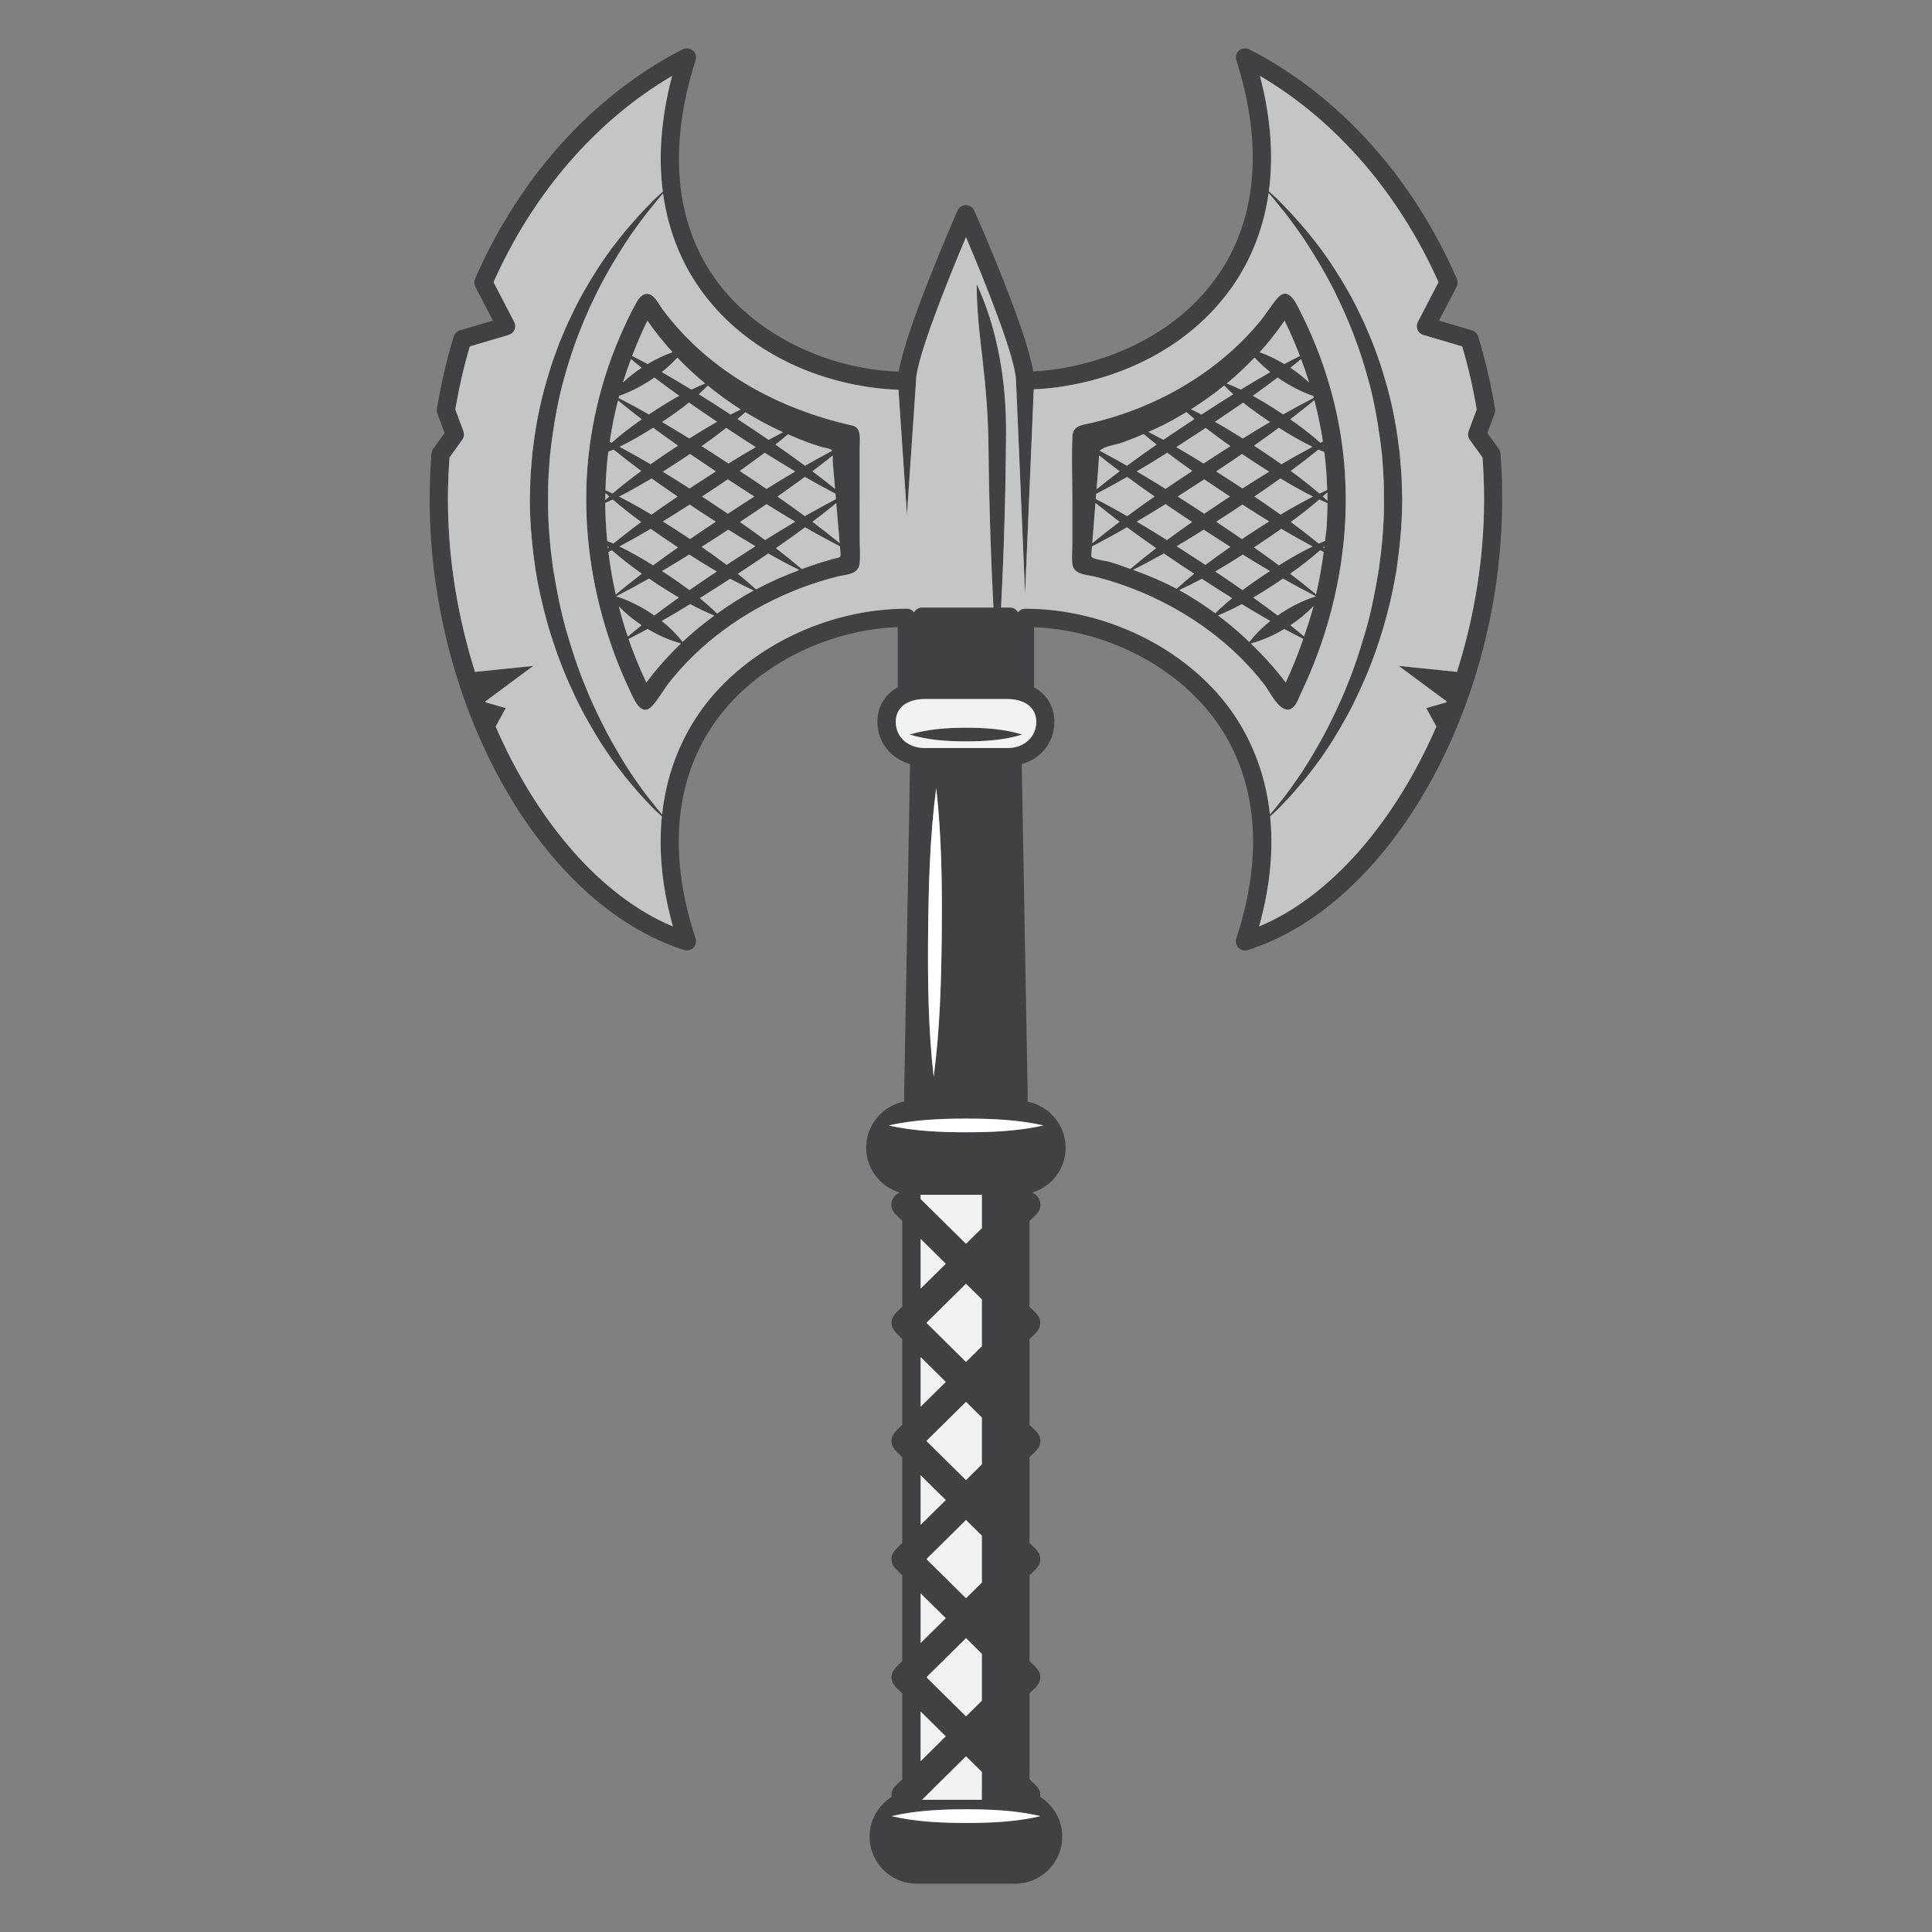 <?xml version="1.0" encoding="utf-8"?>
<!-- Generator: Adobe Illustrator 25.4.1, SVG Export Plug-In . SVG Version: 6.00 Build 0)  -->
<svg version="1.1" xmlns="http://www.w3.org/2000/svg" xmlns:xlink="http://www.w3.org/1999/xlink" x="0px" y="0px"
	 viewBox="22.366 337.079 100 100" enable-background="new 22.366 337.079 100 100" xml:space="preserve">
<rect x="22.366" y="337.079" width="100" height="100" fill="#808080" stroke="none"/>
<g id="background">
	<g>
		<path fill="#414042" d="M69.452,375.1c0.93-0.287,1.946-0.353,2.914-0.354c0.967-0.001,1.985,0.064,2.914,0.354
			c-0.929,0.289-1.946,0.354-2.914,0.354C71.399,375.453,70.382,375.388,69.452,375.1z"/>
		<path fill="#414042" d="M100.029,360.553c-0.007-0.085-0.037-0.167-0.088-0.237l-0.591-0.823l0.375-1.009
			c0.029-0.077,0.036-0.159,0.023-0.24c-0.207-1.271-0.5-2.533-0.873-3.75c-0.046-0.151-0.165-0.269-0.317-0.314l-1.709-0.505
			l0.911-1.756c0.065-0.126,0.07-0.275,0.014-0.406c-2.311-5.297-6.128-9.516-10.75-11.882c-0.17-0.087-0.375-0.063-0.52,0.06
			c-0.146,0.123-0.202,0.322-0.145,0.503c1.42,4.45,1.055,8.352-1.057,11.284c-2.409,3.344-6.498,4.675-9.457,4.827
			c-0.367-2.214-2.76-7.667-3.053-8.329c-0.076-0.171-0.245-0.281-0.431-0.281c0,0,0,0-0.001,0c-0.187,0-0.356,0.111-0.431,0.282
			c-0.292,0.666-2.678,6.145-3.046,8.338c-3.749-0.129-7.416-1.948-9.433-4.709c-2.151-2.944-2.524-6.89-1.081-11.413
			c0.058-0.182,0.001-0.38-0.145-0.503c-0.145-0.123-0.35-0.146-0.52-0.06c-4.621,2.365-8.439,6.585-10.75,11.882
			c-0.057,0.13-0.052,0.28,0.014,0.406l0.911,1.756l-1.709,0.505c-0.152,0.045-0.271,0.163-0.317,0.314
			c-0.373,1.217-0.666,2.479-0.873,3.75c-0.013,0.081-0.005,0.163,0.023,0.24l0.375,1.009l-0.591,0.823
			c-0.05,0.07-0.081,0.152-0.087,0.237c-0.063,0.783-0.095,1.582-0.095,2.373c0,10.74,5.786,20.986,13.172,23.325
			c0.168,0.053,0.353,0.008,0.478-0.118c0.124-0.126,0.168-0.311,0.113-0.479c-1.452-4.409-1.08-8.315,1.076-11.294
			c2.037-2.815,5.682-4.675,9.39-4.821v3.114h0c-0.656,0.358-1.051,0.99-1.051,1.793c0,1.058,0.691,1.896,1.688,2.182l-0.305,17.021
			l0.005,0.447c0.151-0.029,0.307-0.047,0.466-0.047c-1.344,0-2.437,1.093-2.437,2.437c0,1.099,0.736,2.019,1.737,2.322
			c-0.068,0.03-0.136,0.061-0.194,0.111c-0.308,0.267-0.323,0.715-0.034,1l0.36,0.356v4.435l-0.36,0.356
			c-0.03,0.03-0.043,0.067-0.067,0.099c-0.029,0.04-0.062,0.077-0.081,0.121c-0.019,0.042-0.023,0.086-0.032,0.131
			c-0.009,0.045-0.023,0.088-0.023,0.133s0.014,0.088,0.023,0.133c0.009,0.044,0.014,0.088,0.032,0.131
			c0.019,0.043,0.052,0.08,0.08,0.12c0.024,0.033,0.037,0.07,0.067,0.1l0.36,0.356v4.435l-0.36,0.356
			c-0.03,0.03-0.043,0.067-0.067,0.099c-0.029,0.04-0.062,0.077-0.081,0.121c-0.019,0.042-0.023,0.086-0.032,0.131
			c-0.009,0.045-0.023,0.088-0.023,0.133s0.014,0.089,0.023,0.133c0.009,0.044,0.014,0.088,0.032,0.131
			c0.019,0.044,0.052,0.081,0.081,0.121c0.023,0.033,0.036,0.07,0.067,0.099l0.36,0.356v4.435l-0.36,0.356
			c-0.03,0.03-0.043,0.067-0.067,0.099c-0.029,0.04-0.062,0.077-0.081,0.121c-0.018,0.042-0.023,0.086-0.032,0.131
			c-0.009,0.045-0.023,0.088-0.023,0.133c0,0.046,0.014,0.089,0.023,0.133c0.009,0.044,0.014,0.088,0.032,0.131
			c0.019,0.044,0.052,0.081,0.081,0.121c0.023,0.033,0.036,0.07,0.067,0.099l0.36,0.356v4.435l-0.36,0.356
			c-0.03,0.03-0.043,0.067-0.067,0.099c-0.029,0.04-0.062,0.077-0.081,0.121c-0.018,0.042-0.023,0.086-0.032,0.131
			c-0.009,0.045-0.023,0.088-0.023,0.133s0.014,0.089,0.023,0.133c0.009,0.044,0.014,0.088,0.032,0.131
			c0.019,0.044,0.052,0.081,0.081,0.121c0.023,0.033,0.036,0.07,0.067,0.099l0.36,0.356v4.435l-0.36,0.356
			c-0.16,0.158-0.217,0.364-0.193,0.563c-0.682,0.432-1.14,1.189-1.14,2.055c0,1.344,1.093,2.437,2.437,2.437h5.097
			c1.344,0,2.437-1.093,2.437-2.437c0-0.866-0.458-1.623-1.14-2.056c0,0,0.001,0,0.001,0.001c0.024-0.199-0.033-0.405-0.193-0.563
			l-0.361-0.356v-4.434l0.361-0.356c0.03-0.03,0.043-0.067,0.067-0.099c0.029-0.04,0.062-0.077,0.081-0.121
			c0.018-0.042,0.023-0.086,0.032-0.131c0.009-0.045,0.023-0.088,0.023-0.133s-0.014-0.089-0.023-0.133
			c-0.009-0.044-0.014-0.088-0.032-0.131c-0.019-0.044-0.052-0.081-0.081-0.121c-0.023-0.033-0.036-0.07-0.067-0.099l-0.361-0.356
			v-4.434l0.361-0.356c0.03-0.03,0.043-0.067,0.067-0.099c0.029-0.04,0.062-0.077,0.081-0.121c0.019-0.042,0.023-0.086,0.032-0.131
			c0.009-0.045,0.023-0.088,0.023-0.133c0-0.046-0.014-0.089-0.023-0.133c-0.009-0.044-0.014-0.088-0.032-0.131
			c-0.019-0.044-0.052-0.081-0.081-0.121c-0.023-0.033-0.036-0.07-0.067-0.099l-0.361-0.356v-4.434l0.361-0.356
			c0.03-0.03,0.043-0.067,0.067-0.099c0.029-0.04,0.062-0.077,0.081-0.121c0.019-0.042,0.023-0.086,0.032-0.131
			c0.009-0.045,0.023-0.088,0.023-0.133s-0.014-0.088-0.023-0.133c-0.009-0.044-0.014-0.088-0.032-0.131
			c-0.019-0.044-0.052-0.081-0.081-0.121c-0.023-0.033-0.036-0.07-0.067-0.099l-0.361-0.356v-4.434l0.361-0.356
			c0.03-0.03,0.043-0.067,0.067-0.1c0.029-0.04,0.061-0.077,0.08-0.12c0.019-0.043,0.023-0.086,0.032-0.131
			c0.009-0.045,0.023-0.088,0.023-0.133s-0.014-0.088-0.023-0.133c-0.009-0.044-0.014-0.088-0.032-0.131
			c-0.019-0.044-0.052-0.081-0.081-0.121c-0.023-0.033-0.036-0.07-0.067-0.099l-0.361-0.356v-4.434l0.361-0.356
			c0.289-0.285,0.273-0.733-0.034-1c-0.058-0.05-0.126-0.081-0.194-0.111c1.001-0.303,1.737-1.224,1.737-2.322
			c0-1.184-0.849-2.171-1.971-2.389l0.005-0.461l-0.305-17.007c0.997-0.286,1.688-1.124,1.688-2.182
			c0-0.803-0.394-1.435-1.051-1.793h0l0-3.114c3.708,0.146,7.354,2.006,9.391,4.821c2.156,2.98,2.528,6.885,1.076,11.294
			c-0.055,0.168-0.011,0.353,0.113,0.479c0.09,0.091,0.211,0.14,0.335,0.14c0.047,0,0.096-0.007,0.142-0.022
			c7.386-2.339,13.172-12.585,13.172-23.325C100.125,362.135,100.092,361.336,100.029,360.553z M48.021,374.685l0.524-0.955
			l-1.042-0.298c-0.006-0.015-0.01-0.031-0.016-0.046l2.485-1.841l-3.018,0.31c-0.895-2.826-1.402-5.872-1.402-8.929
			c0-0.722,0.028-1.45,0.082-2.167l0.661-0.92c0.092-0.128,0.114-0.292,0.059-0.44l-0.419-1.127c0.184-1.103,0.436-2.198,0.75-3.261
			l2.013-0.595c0.135-0.04,0.246-0.138,0.3-0.268c0.055-0.129,0.05-0.277-0.015-0.402l-1.071-2.063
			c2.062-4.62,5.312-8.366,9.239-10.672c-0.61,2.326-0.696,4.31-0.479,5.986c-0.194,0.174-0.441,0.389-0.728,0.7
			c-0.359,0.356-0.766,0.816-1.224,1.354c-0.218,0.277-0.46,0.567-0.697,0.884c-0.227,0.325-0.479,0.659-0.71,1.029
			c-0.473,0.733-0.955,1.55-1.378,2.46c-0.226,0.448-0.413,0.929-0.621,1.413c-0.182,0.494-0.377,0.998-0.527,1.526
			c-0.33,1.046-0.588,2.155-0.751,3.297c-0.038,0.286-0.076,0.573-0.114,0.861l-0.073,0.879c-0.031,0.297-0.032,0.58-0.042,0.868
			l-0.013,0.43l-0.007,0.228l0.005,0.22c0.01,1.173,0.133,2.34,0.299,3.48c0.191,1.136,0.455,2.24,0.78,3.285
			c0.325,1.045,0.707,2.034,1.135,2.94c0.407,0.916,0.882,1.737,1.336,2.48c0.227,0.372,0.468,0.714,0.69,1.043
			c0.233,0.321,0.468,0.616,0.68,0.898c0.449,0.545,0.847,1.013,1.205,1.374c0.277,0.308,0.516,0.519,0.707,0.691
			c-0.163,1.624-0.038,3.513,0.572,5.695C53.439,383.46,50.141,379.568,48.021,374.685z M76.221,431.081
			C76.221,431.081,76.221,431.081,76.221,431.081C76.221,431.081,76.221,431.081,76.221,431.081
			c-1.25,0.296-2.575,0.354-3.855,0.354s-2.605-0.059-3.855-0.354c0,0,0,0,0,0c0,0,0,0,0,0c0.212-0.05,0.429-0.085,0.645-0.122
			c0,0,0,0,0,0c1.056-0.182,2.147-0.231,3.21-0.232c1.062,0,2.154,0.048,3.21,0.231c0,0,0,0,0,0
			C75.792,430.996,76.009,431.03,76.221,431.081z M72.366,425.917l-2.049-2.024l2.049-2.023l0.821,0.81v2.426L72.366,425.917z
			 M73.187,428.795v0.91h-2.563l1.742-1.72L73.187,428.795z M72.366,419.802l-2.049-2.023l2.049-2.023l0.821,0.81v2.426
			L72.366,419.802z M72.366,413.687l-2.049-2.024l2.049-2.023l0.821,0.81v2.426L72.366,413.687z M72.366,407.572l-2.049-2.023
			l2.049-2.023l0.821,0.81v2.426L72.366,407.572z M72.366,401.458l-2.35-2.32v-0.216h3.17v1.725L72.366,401.458z M71.319,402.491
			l-1.302,1.286v-2.572L71.319,402.491z M71.319,408.606l-1.302,1.286v-2.572L71.319,408.606z M71.319,414.721l-1.302,1.286v-2.572
			L71.319,414.721z M71.319,420.836l-1.302,1.286v-2.572L71.319,420.836z M71.319,426.951l-1.303,1.286v-2.572L71.319,426.951z
			 M76.375,395.332c-1.303,0.296-2.677,0.354-4.009,0.354c-1.332,0-2.705-0.06-4.009-0.354c1.304-0.294,2.677-0.353,4.009-0.354
			C73.698,394.978,75.072,395.037,76.375,395.332z M70.405,385.338c0.024-2.488,0.094-5.003,0.419-7.473
			c0.282,2.474,0.311,4.992,0.288,7.479c-0.023,2.488-0.092,5.004-0.419,7.473C70.409,390.343,70.381,387.826,70.405,385.338z
			 M75.914,374.004c0.011,0.027,0.023,0.053,0.032,0.082c0.033,0.108,0.057,0.225,0.057,0.359c0,0.122-0.02,0.236-0.049,0.347
			c-0.007,0.026-0.016,0.052-0.025,0.077c-0.031,0.094-0.072,0.183-0.123,0.265c-0.007,0.01-0.012,0.022-0.018,0.032
			c-0.254,0.386-0.714,0.631-1.279,0.631h-4.285c-0.273,0-0.518-0.062-0.731-0.164c0,0,0,0,0,0
			c-0.228-0.109-0.416-0.268-0.547-0.467c-0.007-0.01-0.012-0.022-0.019-0.032c-0.051-0.082-0.091-0.171-0.122-0.264
			c-0.009-0.026-0.018-0.051-0.025-0.078c-0.029-0.11-0.049-0.224-0.049-0.345c0-0.001,0-0.001,0-0.002s0-0.001,0-0.001
			c0-0.133,0.023-0.249,0.056-0.357c0.009-0.029,0.021-0.056,0.032-0.083c0.033-0.082,0.075-0.157,0.125-0.224
			c0.012-0.016,0.022-0.033,0.035-0.048c0.143-0.168,0.336-0.284,0.554-0.359c0,0,0,0,0,0c0.217-0.075,0.455-0.112,0.691-0.112
			h4.285c0.235,0,0.473,0.037,0.691,0.112h0c0.218,0.075,0.411,0.191,0.554,0.359c0.013,0.015,0.023,0.032,0.035,0.047
			C75.839,373.847,75.881,373.922,75.914,374.004z M86.05,373.806c-2.287-3.16-6.437-5.207-10.584-5.221
			c-0.033-0.003-0.066-0.003-0.1,0.002c-0.129,0.016-0.237,0.085-0.312,0.182c-0.081-0.143-0.229-0.242-0.404-0.242h-0.473
			c0.001-0.026,0.004-0.051,0.005-0.077c0.156-2.996,0.238-5.995,0.256-8.995c0.015-2.592-0.422-5.3-1.518-7.673
			c-0.011,1.301,0.15,2.603,0.299,3.893c0.176,1.515,0.295,2.983,0.308,4.508c0.014,1.554,0.05,3.109,0.101,4.662
			c0.04,1.227,0.091,2.454,0.156,3.681h-3.701c-0.177,0-0.327,0.101-0.407,0.246c-0.086-0.111-0.215-0.188-0.367-0.188
			c-4.161,0-8.332,2.049-10.627,5.221c-0.913,1.263-1.791,3.057-2.048,5.431c-0.162-0.189-0.353-0.414-0.582-0.713
			c-0.317-0.385-0.667-0.883-1.058-1.457c-0.378-0.584-0.781-1.255-1.186-2.005c-0.393-0.756-0.801-1.584-1.159-2.49
			c-0.374-0.899-0.69-1.877-0.984-2.894c-0.292-1.019-0.495-2.096-0.676-3.191c-0.149-1.1-0.257-2.223-0.256-3.349
			c-0.003-0.537,0.003-1.149,0.041-1.694l0.061-0.828c0.034-0.277,0.068-0.553,0.102-0.828c0.157-1.096,0.35-2.174,0.646-3.19
			c0.279-1.02,0.619-1.988,0.994-2.885c0.188-0.449,0.382-0.88,0.588-1.29c0.19-0.418,0.41-0.803,0.611-1.178
			c0.417-0.743,0.836-1.404,1.224-1.982c0.4-0.568,0.759-1.06,1.081-1.444c0.241-0.305,0.437-0.535,0.602-0.725
			c0.304,2.216,1.142,3.884,2.007,5.069c2.63,3.6,6.896,4.979,10.178,5.092l0.44,6.476l0.472-6.937h-0.002
			c0-0.003,0.001-0.005,0.001-0.007c0-1.096,1.6-5.105,2.584-7.43c0.987,2.314,2.587,6.305,2.587,7.434
			c0,0.008,0.004,0.014,0.004,0.022l0.468,11.016l0.45-10.594c3.303-0.154,7.581-1.575,10.197-5.205
			c0.841-1.167,1.654-2.8,1.96-4.957c0.167,0.193,0.371,0.43,0.621,0.748c0.322,0.384,0.681,0.875,1.081,1.444
			c0.388,0.578,0.806,1.239,1.224,1.982c0.202,0.375,0.421,0.76,0.611,1.178c0.206,0.409,0.4,0.841,0.588,1.29
			c0.376,0.897,0.716,1.864,0.994,2.885c0.296,1.016,0.49,2.093,0.646,3.19c0.034,0.275,0.068,0.551,0.102,0.828l0.06,0.828
			c0.038,0.545,0.043,1.158,0.041,1.694c0.001,1.126-0.107,2.25-0.256,3.349c-0.181,1.095-0.384,2.171-0.676,3.191
			c-0.293,1.017-0.609,1.995-0.984,2.894c-0.359,0.906-0.766,1.734-1.159,2.49c-0.405,0.75-0.808,1.421-1.186,2.005
			c-0.391,0.574-0.741,1.072-1.058,1.457c-0.228,0.298-0.419,0.524-0.582,0.713C87.841,376.863,86.964,375.069,86.05,373.806z
			 M97.779,371.855l-3.018-0.31l2.485,1.841c-0.006,0.015-0.01,0.031-0.016,0.046l-1.042,0.298l0.524,0.955
			c-2.12,4.883-5.418,8.776-9.174,10.347c0.609-2.182,0.734-4.071,0.572-5.695c0.191-0.173,0.43-0.383,0.707-0.691
			c0.357-0.361,0.755-0.829,1.205-1.374c0.213-0.281,0.447-0.576,0.681-0.898c0.222-0.329,0.463-0.671,0.69-1.043
			c0.453-0.744,0.929-1.565,1.336-2.48c0.428-0.906,0.81-1.894,1.135-2.94c0.325-1.045,0.589-2.149,0.78-3.285
			c0.166-1.14,0.289-2.307,0.299-3.48l0.005-0.22l-0.007-0.228l-0.013-0.43c-0.01-0.287-0.012-0.57-0.042-0.868l-0.073-0.879
			c-0.038-0.288-0.076-0.575-0.114-0.861c-0.163-1.142-0.421-2.251-0.751-3.297c-0.15-0.528-0.345-1.031-0.527-1.526
			c-0.208-0.484-0.396-0.965-0.621-1.413c-0.423-0.91-0.906-1.727-1.378-2.46c-0.231-0.37-0.483-0.705-0.71-1.029
			c-0.238-0.318-0.48-0.607-0.697-0.884c-0.458-0.538-0.865-0.998-1.224-1.354c-0.296-0.32-0.552-0.541-0.747-0.717
			c0.224-1.671,0.145-3.65-0.461-5.969c3.928,2.307,7.177,6.052,9.239,10.673l-1.071,2.063c-0.065,0.125-0.07,0.273-0.015,0.402
			c0.055,0.129,0.165,0.228,0.3,0.268l2.013,0.595c0.314,1.062,0.566,2.157,0.75,3.261l-0.419,1.127
			c-0.055,0.147-0.033,0.312,0.059,0.44l0.661,0.92c0.054,0.716,0.082,1.444,0.082,2.167
			C99.181,365.983,98.674,369.029,97.779,371.855z"/>
		<g>
			<path fill="#414042" d="M66.861,362.413c0-0.722,0-1.443,0-2.165c0-0.367,0.118-1.032-0.369-1.141
				c-3.865-0.86-7.443-2.803-9.841-6.026c-0.144-0.193-0.263-0.437-0.432-0.608c-0.357-0.362-0.684-0.142-0.894,0.229
				c-0.33,0.585-0.617,1.199-0.883,1.816c-1.127,2.622-1.728,5.473-1.737,8.328c-0.009,2.797,0.524,5.596,1.509,8.212
				c0.221,0.587,0.466,1.166,0.734,1.733c0.204,0.431,0.593,1.47,1.187,0.817c0.324-0.356,0.575-0.827,0.875-1.208
				c1.625-2.062,3.845-3.646,6.255-4.661c0.792-0.333,1.613-0.607,2.446-0.816c0.459-0.115,1.089-0.095,1.148-0.681
				c0.046-0.456,0-0.941,0-1.399C66.861,364.033,66.861,363.223,66.861,362.413z M64.872,360.214c0.102,0.032,0.482,0.08,0.546,0.17
				c0.005,0.007,0.006,0.023,0.01,0.033c-0.468,0.249-0.933,0.504-1.393,0.769c-0.505-0.372-1.016-0.737-1.532-1.094
				c0.22-0.173,0.433-0.353,0.648-0.531c0.331,0.144,0.663,0.285,1.001,0.409C64.391,360.058,64.63,360.137,64.872,360.214z
				 M65.468,360.971c0.04,0.471,0.08,0.943,0.12,1.414c-0.384-0.311-0.773-0.616-1.169-0.913c0.354-0.266,0.702-0.538,1.047-0.814
				C65.469,360.78,65.462,360.907,65.468,360.971z M65.73,364.066c0.032,0.375,0.064,0.75,0.095,1.126
				c-0.461-0.377-0.93-0.745-1.407-1.104c0.417-0.314,0.827-0.636,1.231-0.965C65.677,363.437,65.704,363.751,65.73,364.066z
				 M59.976,366.318c-0.424-0.321-0.855-0.632-1.293-0.932c0.463-0.294,0.921-0.592,1.379-0.891c0.463,0.292,0.93,0.578,1.402,0.856
				c-0.431,0.276-0.86,0.553-1.286,0.833C60.11,366.227,60.043,366.273,59.976,366.318z M58.052,367.621
				c-0.424-0.316-0.857-0.619-1.293-0.906c-0.041-0.027-0.084-0.053-0.125-0.08c0.472-0.278,0.94-0.561,1.405-0.851
				c0.469,0.3,0.942,0.594,1.426,0.874C58.991,366.974,58.521,367.296,58.052,367.621z M60.158,367.038
				c0.4,0.215,0.806,0.417,1.217,0.604c-0.659,0.355-1.285,0.761-1.892,1.195c-0.285-0.279-0.583-0.545-0.894-0.797
				C59.116,367.71,59.639,367.376,60.158,367.038z M58.864,356.929c-0.242,0.097-0.481,0.201-0.716,0.315
				c-0.505-0.311-1.014-0.612-1.528-0.906c0.293-0.234,0.566-0.485,0.806-0.749C57.877,356.065,58.359,356.509,58.864,356.929z
				 M53.851,360.463c0.092-0.038,0.185-0.07,0.276-0.11c0.468,0.378,0.943,0.746,1.429,1.103c-0.51,0.372-1.007,0.76-1.484,1.17
				c-0.121-0.058-0.242-0.115-0.364-0.171C53.725,361.789,53.77,361.124,53.851,360.463z M57.462,360.146
				c-0.072,0.047-0.146,0.093-0.217,0.14c-0.404,0.266-0.806,0.54-1.205,0.82c-0.529-0.313-1.065-0.613-1.607-0.902
				c0.601-0.29,1.182-0.628,1.742-0.985C56.6,359.534,57.028,359.843,57.462,360.146z M56.635,358.922
				c0.473-0.313,0.943-0.645,1.392-1.004c0.482,0.335,0.966,0.666,1.454,0.992c-0.488,0.275-0.967,0.565-1.439,0.864
				C57.577,359.483,57.108,359.2,56.635,358.922z M58.059,362.363c-0.458-0.295-0.92-0.584-1.386-0.869
				c0.323-0.203,0.644-0.409,0.96-0.617c0.149-0.098,0.297-0.2,0.446-0.3c0.444,0.304,0.89,0.604,1.337,0.901
				c-0.365,0.233-0.729,0.468-1.089,0.705C58.237,362.242,58.148,362.303,58.059,362.363z M57.438,362.779
				c-0.454,0.306-0.904,0.618-1.351,0.936c-0.55-0.329-1.108-0.646-1.679-0.933c0.574-0.287,1.134-0.606,1.685-0.938
				C56.538,362.162,56.986,362.473,57.438,362.779z M53.703,362.601c0.066,0.059,0.132,0.118,0.198,0.176
				c-0.07,0.062-0.14,0.124-0.208,0.187C53.693,362.843,53.701,362.722,53.703,362.601z M53.694,363.113
				c0.129-0.058,0.257-0.117,0.385-0.178c0.475,0.406,0.968,0.793,1.474,1.163c-0.491,0.36-0.97,0.733-1.442,1.115
				c-0.104-0.047-0.21-0.087-0.315-0.131C53.734,364.426,53.696,363.77,53.694,363.113z M56.049,364.454
				c0.436,0.307,0.875,0.608,1.317,0.899c0.031,0.02,0.062,0.04,0.093,0.06c-0.434,0.304-0.863,0.613-1.289,0.928
				c-0.563-0.353-1.143-0.687-1.742-0.978C54.975,365.072,55.516,364.77,56.049,364.454z M57.755,364.762
				c-0.355-0.234-0.715-0.466-1.079-0.693c0.466-0.286,0.928-0.576,1.386-0.873c0.151,0.101,0.302,0.204,0.454,0.303
				c0.297,0.195,0.599,0.388,0.899,0.581c-0.447,0.296-0.892,0.595-1.335,0.899C57.971,364.908,57.863,364.833,57.755,364.762z
				 M58.904,362.909c-0.066-0.043-0.133-0.085-0.199-0.129c0.003-0.002,0.007-0.004,0.01-0.007c0.441-0.29,0.882-0.585,1.32-0.884
				c0.454,0.299,0.911,0.596,1.372,0.89c-0.459,0.293-0.915,0.589-1.368,0.887C59.661,363.411,59.283,363.158,58.904,362.909z
				 M60.654,361.455c0.436-0.306,0.866-0.62,1.291-0.94c0.522,0.33,1.05,0.651,1.582,0.966c-0.5,0.295-0.995,0.597-1.487,0.905
				C61.58,362.071,61.118,361.761,60.654,361.455z M60.069,361.069c-0.46-0.302-0.922-0.603-1.388-0.899
				c0.434-0.301,0.859-0.617,1.278-0.941c0.073,0.048,0.146,0.098,0.218,0.146c0.432,0.285,0.868,0.567,1.306,0.847
				C61.007,360.497,60.536,360.778,60.069,361.069z M60.566,358.784c-0.008-0.005-0.016-0.011-0.025-0.016
				c0.138-0.115,0.269-0.236,0.404-0.354c0.629,0.383,1.278,0.734,1.949,1.038c-0.249,0.129-0.498,0.258-0.744,0.393
				C61.624,359.487,61.095,359.133,60.566,358.784z M60.178,358.533c-0.542-0.355-1.089-0.704-1.641-1.048
				c0.161-0.143,0.312-0.294,0.463-0.445c0.544,0.443,1.109,0.858,1.703,1.233C60.527,358.357,60.352,358.443,60.178,358.533z
				 M57.522,357.565c-0.482,0.266-0.951,0.556-1.405,0.854c-0.054,0.035-0.107,0.074-0.161,0.11
				c-0.518-0.294-1.041-0.576-1.569-0.849c0.01-0.038,0.02-0.076,0.03-0.114c0.623-0.212,1.249-0.544,1.82-0.945
				C56.661,356.942,57.088,357.257,57.522,357.565z M54.613,356.87c0.124-0.404,0.261-0.806,0.409-1.204
				c0.184,0.15,0.365,0.302,0.551,0.449C55.231,356.343,54.906,356.597,54.613,356.87z M55.584,358.782
				c-0.541,0.374-1.071,0.774-1.56,1.215c-0.033-0.017-0.067-0.034-0.1-0.051c0.106-0.718,0.248-1.432,0.429-2.139
				C54.758,358.138,55.167,358.465,55.584,358.782z M53.819,365.351c0.02,0.019,0.039,0.038,0.059,0.057
				c-0.016,0.014-0.033,0.027-0.049,0.041C53.826,365.416,53.823,365.383,53.819,365.351z M54.036,365.56
				c0.489,0.436,1.014,0.837,1.551,1.214c-0.457,0.348-0.906,0.706-1.348,1.071c-0.166-0.726-0.291-1.459-0.381-2.194
				C53.917,365.62,53.977,365.59,54.036,365.56z M54.265,367.948c0-0.002-0.001-0.003-0.001-0.005
				c0.571-0.292,1.136-0.598,1.695-0.916c0.137,0.093,0.274,0.189,0.412,0.279c0.366,0.241,0.744,0.475,1.127,0.702
				c-0.426,0.303-0.846,0.613-1.262,0.928C55.618,368.504,54.936,368.157,54.265,367.948z M55.574,369.443
				c-0.242,0.19-0.478,0.387-0.715,0.582c-0.174-0.513-0.324-1.032-0.46-1.553C54.746,368.826,55.143,369.156,55.574,369.443z
				 M60.664,364.098c0.46-0.304,0.919-0.611,1.376-0.922c0.492,0.308,0.987,0.61,1.487,0.905c-0.524,0.31-1.044,0.627-1.558,0.951
				C61.538,364.713,61.104,364.402,60.664,364.098z M62.608,362.78c0.477-0.331,0.948-0.67,1.416-1.015
				c0.523,0.301,1.051,0.589,1.585,0.867c0.008,0.094,0.016,0.188,0.024,0.282c-0.542,0.282-1.079,0.574-1.609,0.88
				C63.556,363.45,63.084,363.111,62.608,362.78z M55.877,353.679c0.393,0.576,0.834,1.113,1.298,1.628
				c-0.435,0.153-0.869,0.364-1.286,0.614c-0.265-0.145-0.535-0.279-0.803-0.418C55.322,354.887,55.58,354.277,55.877,353.679z
				 M55.82,372.403c-0.349-0.737-0.656-1.489-0.92-2.251c0.331-0.169,0.663-0.336,0.989-0.515c0.559,0.335,1.149,0.594,1.725,0.746
				C56.973,371.001,56.369,371.668,55.82,372.403z M57.696,370.299c-0.298-0.384-0.664-0.75-1.077-1.08
				c0.494-0.283,0.984-0.573,1.47-0.871c0.406,0.221,0.823,0.417,1.247,0.593C58.765,369.36,58.215,369.808,57.696,370.299z
				 M61.497,367.583c-0.304-0.277-0.615-0.546-0.937-0.805c0.002-0.001,0.004-0.003,0.006-0.004
				c0.523-0.343,1.044-0.691,1.563-1.045c0.528,0.299,1.063,0.585,1.605,0.855C62.963,366.873,62.215,367.203,61.497,367.583z
				 M65.47,366.011c-0.546,0.152-1.078,0.329-1.603,0.521c-0.437-0.371-0.884-0.73-1.341-1.08c0.509-0.351,1.012-0.711,1.51-1.078
				c0.595,0.342,1.196,0.671,1.804,0.984c0.005,0.063,0.011,0.126,0.016,0.189C65.891,365.961,65.908,365.91,65.47,366.011z"/>
			<path fill="#414042" d="M89.126,373.79c0.323-0.102,0.451-0.572,0.583-0.845c0.161-0.334,0.314-0.672,0.458-1.014
				c0.3-0.709,0.565-1.433,0.795-2.168c0.952-3.05,1.298-6.297,0.899-9.472c0.029,0.226,0.057,0.449,0-0.004
				c-0.019-0.149-0.028-0.219-0.031-0.246c0.005,0.036,0.017,0.138,0.031,0.243c-0.312-2.464-1.059-4.859-2.183-7.073
				c-0.224-0.442-0.61-1.356-1.181-0.716c-0.334,0.375-0.599,0.835-0.921,1.225c-1.731,2.099-4.103,3.68-6.644,4.621
				c-0.681,0.252-1.379,0.467-2.087,0.629c-0.47,0.107-0.951,0.121-0.973,0.708c-0.044,1.157,0,2.325,0,3.483
				c0,0.685,0,1.369,0,2.054c0,0.342-0.042,0.711,0,1.05c0.07,0.566,0.725,0.547,1.167,0.659c0.884,0.225,1.753,0.518,2.59,0.881
				c2.394,1.04,4.588,2.637,6.187,4.713C88.091,372.88,88.588,373.96,89.126,373.79z M85.267,366.659
				c0.483-0.279,0.957-0.574,1.425-0.873c0.465,0.29,0.933,0.573,1.405,0.851c-0.041,0.027-0.083,0.052-0.124,0.079
				c-0.436,0.286-0.87,0.59-1.294,0.907C86.211,367.297,85.74,366.975,85.267,366.659z M86.142,368.041
				c-0.305,0.247-0.596,0.507-0.875,0.779c-0.597-0.434-1.214-0.841-1.869-1.197c0.397-0.182,0.789-0.377,1.176-0.585
				C85.092,367.377,85.615,367.711,86.142,368.041z M84.555,366.183c-0.425-0.28-0.854-0.557-1.284-0.833
				c0.471-0.278,0.938-0.563,1.401-0.855c0.456,0.299,0.914,0.598,1.376,0.891c-0.437,0.3-0.868,0.61-1.292,0.931
				C84.689,366.273,84.622,366.227,84.555,366.183z M79.26,360.653c0.347,0.277,0.698,0.551,1.054,0.818
				c-0.403,0.303-0.798,0.614-1.189,0.931c0.03-0.374,0.06-0.748,0.089-1.122C79.23,361.077,79.232,360.859,79.26,360.653z
				 M79.084,362.905c0.007-0.088,0.014-0.176,0.021-0.263c0.54-0.281,1.075-0.573,1.604-0.878c0.467,0.344,0.939,0.683,1.416,1.014
				c-0.477,0.331-0.948,0.67-1.416,1.014C80.173,363.484,79.631,363.189,79.084,362.905z M80.314,364.087
				c-0.479,0.36-0.949,0.73-1.412,1.109c0.055-0.695,0.111-1.39,0.166-2.085C79.477,363.443,79.891,363.769,80.314,364.087z
				 M84.774,359.229c0.419,0.324,0.844,0.64,1.279,0.941c-0.466,0.296-0.929,0.597-1.39,0.899c-0.467-0.291-0.939-0.573-1.415-0.847
				c0.438-0.28,0.875-0.562,1.308-0.847C84.628,359.327,84.701,359.278,84.774,359.229z M86.708,357.918
				c0.449,0.358,0.919,0.69,1.391,1.004c-0.473,0.278-0.941,0.562-1.407,0.852c-0.472-0.299-0.951-0.589-1.439-0.865
				C85.741,358.585,86.225,358.254,86.708,357.918z M84.554,358.533c-0.18-0.094-0.361-0.182-0.544-0.27
				c0.597-0.374,1.172-0.783,1.719-1.227c0.152,0.153,0.305,0.305,0.467,0.449C85.645,357.83,85.097,358.179,84.554,358.533z
				 M88.559,359.221c0.559,0.357,1.139,0.695,1.74,0.984c-0.542,0.288-1.078,0.588-1.607,0.901c-0.399-0.28-0.801-0.554-1.204-0.82
				c-0.071-0.047-0.144-0.092-0.216-0.139C87.705,359.844,88.134,359.535,88.559,359.221z M91.035,364.331
				c-0.015,0.21-0.009,0.117-0.001,0.013c-0.017,0.246-0.061,0.488-0.086,0.733c-0.109,0.045-0.218,0.087-0.326,0.136
				c-0.471-0.383-0.951-0.756-1.441-1.116c0.506-0.37,0.999-0.757,1.474-1.163c0.139,0.066,0.279,0.131,0.419,0.194
				c-0.002,0.395-0.012,0.79-0.038,1.186C91.042,364.213,91.048,364.129,91.035,364.331z M88.647,363.714
				c-0.447-0.319-0.898-0.631-1.352-0.937c0.451-0.305,0.899-0.617,1.344-0.934c0.552,0.332,1.112,0.651,1.687,0.938
				C89.754,363.069,89.196,363.385,88.647,363.714z M91.077,362.997c-0.081-0.074-0.163-0.147-0.246-0.22
				c0.078-0.069,0.156-0.137,0.234-0.207C91.068,362.712,91.077,362.854,91.077,362.997z M91.06,362.438
				c-0.134,0.06-0.266,0.123-0.399,0.187c-0.477-0.41-0.974-0.799-1.485-1.17c0.485-0.356,0.961-0.724,1.429-1.102
				c0.102,0.045,0.206,0.081,0.308,0.123C90.995,361.125,91.041,361.78,91.06,362.438z M87.099,360.877
				c0.316,0.208,0.636,0.414,0.959,0.616c-0.466,0.285-0.928,0.574-1.385,0.869c-0.089-0.059-0.178-0.12-0.268-0.179
				c-0.36-0.237-0.725-0.471-1.09-0.704c0.448-0.297,0.894-0.597,1.339-0.901C86.803,360.677,86.951,360.779,87.099,360.877z
				 M86.017,362.774c0.003,0.002,0.007,0.004,0.01,0.006c-0.066,0.043-0.133,0.085-0.199,0.129
				c-0.379,0.249-0.757,0.503-1.134,0.759c-0.454-0.299-0.91-0.596-1.37-0.889c0.459-0.293,0.916-0.59,1.37-0.888
				C85.134,362.19,85.576,362.484,86.017,362.774z M86.217,363.5c0.152-0.1,0.302-0.203,0.454-0.304
				c0.458,0.296,0.92,0.587,1.386,0.873c-0.364,0.227-0.724,0.459-1.08,0.693c-0.109,0.072-0.217,0.147-0.326,0.219
				c-0.443-0.304-0.888-0.603-1.334-0.899C85.618,363.888,85.92,363.695,86.217,363.5z M87.366,365.352
				c0.442-0.291,0.882-0.592,1.318-0.899c0.533,0.317,1.074,0.619,1.621,0.909c-0.599,0.291-1.18,0.625-1.743,0.979
				c-0.426-0.314-0.855-0.624-1.289-0.928C87.303,365.392,87.335,365.373,87.366,365.352z M90.697,365.56
				c0.061,0.031,0.122,0.062,0.183,0.092c-0.096,0.735-0.226,1.464-0.394,2.185c-0.44-0.362-0.885-0.718-1.339-1.063
				C89.682,366.397,90.208,365.996,90.697,365.56z M90.854,365.408c0.021-0.019,0.04-0.039,0.061-0.059
				c-0.004,0.033-0.008,0.066-0.012,0.1C90.887,365.435,90.871,365.421,90.854,365.408z M90.877,360.158
				c-0.006-0.005-0.011-0.011-0.017-0.017c0.004-0.003,0.008-0.007,0.012-0.01C90.873,360.14,90.875,360.149,90.877,360.158z
				 M90.708,359.997c-0.489-0.441-1.019-0.84-1.559-1.214c0.423-0.322,0.836-0.653,1.246-0.989c0.185,0.704,0.333,1.417,0.443,2.137
				C90.794,359.953,90.751,359.975,90.708,359.997z M90.342,357.575c0.009,0.031,0.014,0.063,0.023,0.095
				c-0.534,0.276-1.064,0.561-1.588,0.859c-0.054-0.036-0.108-0.075-0.162-0.11c-0.452-0.298-0.921-0.588-1.402-0.854
				c0.433-0.308,0.86-0.623,1.284-0.943C89.076,357.028,89.711,357.363,90.342,357.575z M89.159,356.115
				c0.187-0.147,0.368-0.299,0.552-0.449c0.152,0.401,0.291,0.805,0.418,1.213C89.833,356.603,89.505,356.346,89.159,356.115z
				 M84.077,361.455c-0.463,0.306-0.925,0.614-1.385,0.928c-0.492-0.308-0.987-0.61-1.487-0.905c0.531-0.314,1.058-0.636,1.58-0.965
				C83.211,360.835,83.641,361.149,84.077,361.455z M82.692,363.173c0.458,0.312,0.917,0.62,1.378,0.925
				c-0.439,0.304-0.874,0.615-1.304,0.933c-0.515-0.325-1.036-0.642-1.56-0.952C81.705,363.783,82.201,363.482,82.692,363.173z
				 M88.362,367.306c0.137-0.09,0.274-0.186,0.411-0.279c0.558,0.317,1.121,0.621,1.69,0.913c-0.001,0.003-0.001,0.006-0.002,0.009
				c-0.67,0.209-1.349,0.556-1.965,0.988c-0.417-0.315-0.837-0.625-1.263-0.928C87.616,367.782,87.995,367.548,88.362,367.306z
				 M90.353,368.452c-0.139,0.529-0.313,1.048-0.49,1.566c-0.234-0.193-0.466-0.387-0.705-0.574
				C89.598,369.151,90.002,368.813,90.353,368.452z M88.854,353.677c0.296,0.597,0.554,1.208,0.793,1.825
				c-0.268,0.139-0.539,0.274-0.805,0.419c-0.414-0.248-0.846-0.458-1.277-0.611C88.032,354.796,88.463,354.251,88.854,353.677z
				 M87.302,355.585c0.241,0.266,0.515,0.518,0.811,0.754c-0.513,0.294-1.022,0.595-1.526,0.906c-0.237-0.115-0.477-0.22-0.72-0.317
				C86.372,356.509,86.851,356.06,87.302,355.585z M83.778,358.407c0.137,0.121,0.271,0.245,0.413,0.362
				c-0.008,0.005-0.016,0.011-0.025,0.016c-0.53,0.348-1.059,0.701-1.586,1.06c-0.256-0.141-0.515-0.275-0.775-0.408
				c0.238-0.106,0.477-0.21,0.711-0.326C82.947,358.895,83.366,358.656,83.778,358.407z M79.406,360.325
				c0.254-0.172,0.71-0.219,1.006-0.324c0.389-0.139,0.773-0.291,1.153-0.454c0.22,0.182,0.438,0.367,0.663,0.544
				c-0.516,0.356-1.026,0.721-1.531,1.093c-0.463-0.266-0.93-0.523-1.401-0.773C79.303,360.383,79.317,360.385,79.406,360.325z
				 M78.897,365.927c-0.074-0.071-0.042-0.151-0.031-0.288c0.007-0.093,0.015-0.185,0.022-0.278c0.61-0.315,1.213-0.644,1.809-0.988
				c0.498,0.367,1.002,0.727,1.511,1.079c-0.455,0.347-0.9,0.705-1.335,1.074c-0.372-0.131-0.74-0.273-1.119-0.379
				C79.607,366.106,79.007,366.032,78.897,365.927z M81.018,366.575c0.535-0.268,1.064-0.55,1.587-0.846
				c0.518,0.353,1.04,0.701,1.561,1.045c0.002,0.001,0.004,0.003,0.006,0.004c-0.31,0.25-0.61,0.509-0.904,0.776
				C82.546,367.169,81.789,366.854,81.018,366.575z M85.415,368.934c0.417-0.175,0.827-0.367,1.227-0.585
				c0.486,0.298,0.976,0.588,1.471,0.871c-0.415,0.331-0.783,0.7-1.082,1.086C86.52,369.816,85.983,369.357,85.415,368.934z
				 M87.111,370.385c0.578-0.151,1.171-0.411,1.731-0.747c0.323,0.177,0.652,0.342,0.98,0.51c-0.267,0.766-0.563,1.521-0.91,2.255
				C88.369,371.675,87.756,371.013,87.111,370.385z"/>
		</g>
	</g>
</g>
<g id="pattern-1">
	<g>
		<g>
			<g>
				<path fill="#FFFFFF" d="M68.511,431.081c1.25-0.294,2.575-0.353,3.855-0.354c1.28,0,2.605,0.057,3.855,0.354
					c-1.25,0.296-2.575,0.354-3.855,0.354C71.086,431.434,69.761,431.375,68.511,431.081z"/>
			</g>
			<g>
				<path fill="#FFFFFF" d="M70.824,377.865c0.282,2.474,0.311,4.992,0.288,7.479c-0.023,2.488-0.092,5.003-0.419,7.473
					c-0.284-2.474-0.312-4.992-0.288-7.479C70.429,382.85,70.499,380.335,70.824,377.865z"/>
			</g>
		</g>
		<g>
			<path fill="#F1F2F2" d="M74.509,373.261h-4.285c-0.722,0-1.494,0.311-1.494,1.184c0,0.783,0.628,1.352,1.494,1.352h4.285
				c0.865,0,1.494-0.569,1.494-1.352C76.003,373.572,75.231,373.261,74.509,373.261z M72.366,375.453
				c-0.967,0-1.985-0.066-2.914-0.354c0.93-0.287,1.946-0.353,2.914-0.354c0.967-0.001,1.985,0.064,2.914,0.354
				C74.351,375.389,73.334,375.454,72.366,375.453z"/>
			<g>
				<polygon fill="#F1F2F2" points="70.017,419.55 70.017,422.122 71.319,420.836 				"/>
				<polygon fill="#F1F2F2" points="73.187,416.566 72.366,415.755 70.317,417.779 72.366,419.802 73.187,418.992 				"/>
				<polygon fill="#F1F2F2" points="73.187,425.106 73.187,422.68 72.366,421.87 70.317,423.893 72.366,425.917 				"/>
				<polygon fill="#F1F2F2" points="70.017,413.435 70.017,416.007 71.319,414.721 				"/>
				<polygon fill="#F1F2F2" points="70.017,407.32 70.017,409.892 71.319,408.606 				"/>
				<polygon fill="#F1F2F2" points="71.319,402.491 70.017,401.205 70.017,403.778 				"/>
				<polygon fill="#F1F2F2" points="73.187,428.795 72.366,427.985 70.087,430.236 73.187,430.236 				"/>
				<polygon fill="#F1F2F2" points="70.017,425.665 70.017,428.237 71.319,426.951 				"/>
				<polygon fill="#F1F2F2" points="73.187,398.922 70.017,398.922 70.017,399.138 72.366,401.458 73.187,400.647 				"/>
				<polygon fill="#F1F2F2" points="73.187,404.336 72.366,403.525 70.317,405.549 72.366,407.572 73.187,406.762 				"/>
				<polygon fill="#F1F2F2" points="73.187,410.451 72.366,409.64 70.317,411.664 72.366,413.687 73.187,412.877 				"/>
			</g>
		</g>
		<g>
			<path fill="#FFFFFF" d="M68.357,395.332c1.304-0.294,2.677-0.353,4.009-0.354c1.332,0,2.706,0.058,4.009,0.354
				c-1.303,0.296-2.677,0.354-4.009,0.354C71.034,395.685,69.661,395.626,68.357,395.332z"/>
		</g>
	</g>
</g>
<g id="pattern-2">
	<g>
		<g>
			<g>
				<path fill="#C4C6C6" d="M90.872,360.131c-0.004,0.003-0.008,0.007-0.012,0.01c0.006,0.005,0.011,0.011,0.017,0.017
					C90.875,360.149,90.873,360.14,90.872,360.131z"/>
				<path fill="#C4C6C6" d="M91.077,362.997c0-0.143-0.009-0.285-0.012-0.427c-0.077,0.07-0.155,0.139-0.234,0.207
					C90.914,362.85,90.996,362.923,91.077,362.997z"/>
				<path fill="#C4C6C6" d="M89.176,361.454c0.51,0.372,1.008,0.76,1.485,1.17c0.132-0.064,0.265-0.126,0.399-0.187
					c-0.018-0.658-0.065-1.313-0.147-1.962c-0.103-0.042-0.207-0.078-0.308-0.123C90.137,360.73,89.662,361.098,89.176,361.454z"/>
				<path fill="#C4C6C6" d="M90.708,359.997c0.043-0.022,0.086-0.044,0.13-0.066c-0.11-0.72-0.258-1.432-0.443-2.137
					c-0.41,0.336-0.824,0.667-1.246,0.989C89.689,359.157,90.219,359.556,90.708,359.997z"/>
				<path fill="#C4C6C6" d="M90.903,365.449c0.004-0.033,0.008-0.066,0.012-0.1c-0.021,0.019-0.04,0.04-0.061,0.059
					C90.871,365.421,90.887,365.435,90.903,365.449z"/>
				<path fill="#C4C6C6" d="M91.035,364.314c0,0.006,0,0.011-0.001,0.017C91.048,364.129,91.042,364.213,91.035,364.314z"/>
				<path fill="#C4C6C6" d="M87.213,357.565c0.482,0.266,0.951,0.555,1.402,0.854c0.054,0.036,0.108,0.074,0.162,0.11
					c0.524-0.298,1.053-0.584,1.588-0.859c-0.008-0.031-0.014-0.063-0.023-0.095c-0.631-0.212-1.266-0.547-1.845-0.953
					C88.073,356.942,87.646,357.258,87.213,357.565z"/>
				<path fill="#C4C6C6" d="M90.654,362.934c-0.475,0.406-0.968,0.793-1.474,1.163c0.49,0.36,0.97,0.733,1.441,1.116
					c0.108-0.049,0.217-0.091,0.326-0.136c0.026-0.245,0.069-0.487,0.086-0.733c0.001-0.01,0.001-0.019,0.002-0.03
					c0.026-0.396,0.035-0.791,0.038-1.186C90.932,363.066,90.793,363.001,90.654,362.934z"/>
				<path fill="#C4C6C6" d="M91.035,364.331c0,0.004-0.001,0.008-0.001,0.013C91.026,364.448,91.02,364.542,91.035,364.331z"/>
				<path fill="#C4C6C6" d="M79.26,360.653c-0.028,0.206-0.03,0.425-0.046,0.627c-0.03,0.374-0.06,0.748-0.089,1.122
					c0.391-0.317,0.786-0.627,1.189-0.931C79.958,361.203,79.607,360.93,79.26,360.653z"/>
				<path fill="#C4C6C6" d="M89.145,366.774c0.454,0.345,0.9,0.701,1.339,1.063c0.168-0.721,0.298-1.45,0.394-2.185
					c-0.061-0.031-0.122-0.061-0.183-0.092C90.208,365.996,89.682,366.397,89.145,366.774z"/>
				<path fill="#C4C6C6" d="M82.125,362.778c-0.477-0.331-0.948-0.67-1.416-1.014c-0.529,0.305-1.064,0.597-1.604,0.878
					c-0.007,0.088-0.014,0.176-0.021,0.263c0.547,0.284,1.089,0.579,1.625,0.888C81.176,363.448,81.648,363.11,82.125,362.778z"/>
				<path fill="#C4C6C6" d="M90.128,356.878c-0.127-0.408-0.266-0.812-0.418-1.213c-0.184,0.15-0.365,0.303-0.552,0.449
					C89.505,356.346,89.833,356.603,90.128,356.878z"/>
				<path fill="#C4C6C6" d="M79.754,366.147c0.379,0.105,0.747,0.248,1.119,0.379c0.435-0.369,0.881-0.727,1.335-1.074
					c-0.509-0.352-1.013-0.712-1.511-1.079c-0.596,0.344-1.199,0.673-1.809,0.988c-0.007,0.093-0.015,0.185-0.022,0.278
					c-0.011,0.137-0.043,0.217,0.031,0.288C79.007,366.032,79.607,366.106,79.754,366.147z"/>
				<path fill="#C4C6C6" d="M79.068,363.111c-0.055,0.695-0.111,1.39-0.166,2.085c0.463-0.379,0.933-0.749,1.412-1.109
					C79.891,363.769,79.477,363.443,79.068,363.111z"/>
				<path fill="#C4C6C6" d="M84.166,358.784c0.008-0.005,0.016-0.011,0.025-0.016c-0.141-0.117-0.275-0.241-0.413-0.362
					c-0.413,0.25-0.831,0.489-1.262,0.703c-0.233,0.117-0.473,0.22-0.711,0.326c0.259,0.134,0.519,0.267,0.775,0.408
					C83.107,359.486,83.636,359.132,84.166,358.784z"/>
				<path fill="#C4C6C6" d="M88.113,356.339c-0.295-0.235-0.57-0.488-0.811-0.754c-0.451,0.475-0.93,0.924-1.436,1.343
					c0.243,0.097,0.483,0.201,0.72,0.317C87.091,356.934,87.6,356.633,88.113,356.339z"/>
				<path fill="#C4C6C6" d="M89.648,355.502c-0.239-0.617-0.497-1.228-0.793-1.825c-0.391,0.574-0.823,1.119-1.289,1.634
					c0.432,0.153,0.863,0.362,1.277,0.611C89.109,355.776,89.379,355.641,89.648,355.502z"/>
				<path fill="#C4C6C6" d="M86.197,357.486c-0.162-0.144-0.315-0.296-0.467-0.449c-0.548,0.444-1.122,0.853-1.719,1.227
					c0.182,0.088,0.364,0.176,0.544,0.27C85.097,358.179,85.645,357.83,86.197,357.486z"/>
				<path fill="#C4C6C6" d="M82.228,360.091c-0.225-0.177-0.443-0.362-0.663-0.544c-0.38,0.162-0.764,0.315-1.153,0.454
					c-0.296,0.105-0.752,0.152-1.006,0.324c-0.089,0.06-0.103,0.059-0.11,0.087c0.471,0.25,0.938,0.506,1.401,0.773
					C81.202,360.812,81.712,360.447,82.228,360.091z"/>
				<path fill="#C4C6C6" d="M87.973,366.716c0.041-0.027,0.083-0.052,0.124-0.079c-0.472-0.278-0.94-0.561-1.405-0.851
					c-0.468,0.3-0.942,0.594-1.425,0.873c0.473,0.316,0.944,0.637,1.412,0.963C87.103,367.305,87.537,367.002,87.973,366.716z"/>
				<path fill="#C4C6C6" d="M84.555,366.183c0.067,0.044,0.134,0.09,0.201,0.135c0.423-0.321,0.854-0.631,1.292-0.931
					c-0.462-0.294-0.92-0.592-1.376-0.891c-0.463,0.292-0.929,0.577-1.401,0.855C83.701,365.626,84.13,365.903,84.555,366.183z"/>
				<path fill="#C4C6C6" d="M88.638,361.844c-0.444,0.317-0.892,0.629-1.344,0.934c0.454,0.306,0.905,0.618,1.352,0.937
					c0.55-0.329,1.107-0.645,1.678-0.932C89.751,362.495,89.19,362.175,88.638,361.844z"/>
				<path fill="#C4C6C6" d="M83.325,362.778c0.459,0.293,0.916,0.59,1.37,0.889c0.377-0.255,0.755-0.509,1.134-0.759
					c0.066-0.043,0.133-0.085,0.199-0.129c-0.003-0.002-0.007-0.004-0.01-0.006c-0.442-0.29-0.883-0.584-1.321-0.883
					C84.241,362.188,83.785,362.485,83.325,362.778z"/>
				<path fill="#C4C6C6" d="M88.362,367.306c-0.367,0.242-0.745,0.476-1.128,0.703c0.426,0.303,0.846,0.613,1.263,0.928
					c0.616-0.432,1.295-0.778,1.965-0.988c0.001-0.003,0.001-0.006,0.002-0.009c-0.57-0.291-1.133-0.596-1.69-0.913
					C88.635,367.12,88.499,367.216,88.362,367.306z"/>
				<path fill="#C4C6C6" d="M84.166,366.774c-0.522-0.344-1.043-0.692-1.561-1.045c-0.523,0.296-1.052,0.578-1.587,0.846
					c0.771,0.279,1.527,0.594,2.25,0.978c0.293-0.267,0.594-0.526,0.904-0.776C84.17,366.776,84.168,366.775,84.166,366.774z"/>
				<path fill="#C4C6C6" d="M85.318,364.082c0.446,0.296,0.891,0.596,1.334,0.899c0.109-0.072,0.217-0.147,0.326-0.219
					c0.356-0.234,0.716-0.466,1.08-0.693c-0.466-0.286-0.929-0.577-1.386-0.873c-0.151,0.101-0.302,0.204-0.454,0.304
					C85.92,363.695,85.618,363.888,85.318,364.082z"/>
				<path fill="#C4C6C6" d="M87.099,360.877c-0.149-0.098-0.296-0.2-0.445-0.299c-0.444,0.305-0.891,0.604-1.339,0.901
					c0.365,0.233,0.729,0.467,1.09,0.704c0.089,0.059,0.178,0.12,0.268,0.179c0.458-0.295,0.919-0.584,1.385-0.869
					C87.735,361.29,87.415,361.085,87.099,360.877z"/>
				<path fill="#C4C6C6" d="M90.305,365.362c-0.547-0.29-1.087-0.592-1.621-0.909c-0.436,0.307-0.876,0.608-1.318,0.899
					c-0.031,0.02-0.063,0.04-0.094,0.06c0.434,0.304,0.863,0.613,1.289,0.928C89.124,365.987,89.705,365.653,90.305,365.362z"/>
				<path fill="#C4C6C6" d="M88.112,369.221c-0.495-0.283-0.985-0.573-1.471-0.871c-0.4,0.217-0.81,0.41-1.227,0.585
					c0.568,0.423,1.105,0.882,1.615,1.372C87.329,369.92,87.697,369.552,88.112,369.221z"/>
				<path fill="#C4C6C6" d="M87.111,370.385c0.644,0.628,1.257,1.29,1.801,2.018c0.348-0.734,0.644-1.49,0.91-2.255
					c-0.328-0.168-0.657-0.333-0.98-0.51C88.282,369.974,87.69,370.234,87.111,370.385z"/>
				<path fill="#C4C6C6" d="M84.574,367.038c-0.387,0.208-0.779,0.403-1.176,0.585c0.655,0.355,1.273,0.763,1.869,1.197
					c0.279-0.272,0.571-0.532,0.875-0.779C85.615,367.711,85.092,367.377,84.574,367.038z"/>
				<path fill="#C4C6C6" d="M89.864,370.018c0.177-0.518,0.351-1.037,0.49-1.566c-0.352,0.361-0.755,0.699-1.195,0.992
					C89.397,369.631,89.63,369.825,89.864,370.018z"/>
				<path fill="#C4C6C6" d="M82.766,365.031c0.43-0.318,0.865-0.628,1.304-0.933c-0.461-0.305-0.92-0.612-1.378-0.925
					c-0.492,0.308-0.987,0.61-1.487,0.905C81.73,364.388,82.25,364.706,82.766,365.031z"/>
				<path fill="#C4C6C6" d="M84.555,359.375c-0.433,0.284-0.87,0.567-1.308,0.847c0.477,0.275,0.948,0.557,1.415,0.847
					c0.461-0.302,0.923-0.602,1.39-0.899c-0.435-0.301-0.86-0.617-1.279-0.941C84.701,359.278,84.628,359.327,84.555,359.375z"/>
				<path fill="#C4C6C6" d="M85.252,358.91c0.488,0.275,0.967,0.565,1.439,0.865c0.465-0.29,0.934-0.574,1.407-0.852
					c-0.472-0.315-0.942-0.646-1.391-1.004C86.225,358.254,85.74,358.585,85.252,358.91z"/>
				<path fill="#C4C6C6" d="M88.559,359.221c-0.425,0.314-0.854,0.623-1.287,0.926c0.071,0.047,0.145,0.092,0.216,0.139
					c0.403,0.266,0.805,0.54,1.204,0.82c0.529-0.313,1.065-0.612,1.607-0.901C89.698,359.915,89.117,359.578,88.559,359.221z"/>
				<path fill="#C4C6C6" d="M81.205,361.478c0.5,0.295,0.995,0.597,1.487,0.905c0.46-0.314,0.922-0.622,1.385-0.928
					c-0.436-0.306-0.866-0.62-1.292-0.941C82.263,360.843,81.737,361.164,81.205,361.478z"/>
			</g>
			<g>
				<path fill="#C4C6C6" d="M54.432,360.205c0.542,0.289,1.078,0.588,1.607,0.902c0.399-0.28,0.801-0.555,1.205-0.82
					c0.072-0.047,0.145-0.093,0.217-0.14c-0.434-0.303-0.862-0.613-1.288-0.927C55.614,359.577,55.034,359.915,54.432,360.205z"/>
				<path fill="#C4C6C6" d="M57.498,368.008c-0.383-0.227-0.761-0.461-1.127-0.702c-0.138-0.091-0.274-0.186-0.412-0.279
					c-0.559,0.318-1.124,0.624-1.695,0.916c0,0.002,0.001,0.003,0.001,0.005c0.671,0.209,1.353,0.556,1.971,0.989
					C56.652,368.622,57.072,368.311,57.498,368.008z"/>
				<path fill="#C4C6C6" d="M53.819,365.351c0.004,0.033,0.006,0.065,0.01,0.098c0.016-0.014,0.033-0.027,0.049-0.041
					C53.858,365.389,53.839,365.37,53.819,365.351z"/>
				<path fill="#C4C6C6" d="M54.036,365.56c-0.059,0.03-0.119,0.06-0.178,0.09c0.091,0.735,0.215,1.468,0.381,2.194
					c0.442-0.365,0.89-0.723,1.348-1.071C55.05,366.397,54.525,365.996,54.036,365.56z"/>
				<path fill="#C4C6C6" d="M53.703,362.601c-0.002,0.121-0.01,0.242-0.01,0.362c0.069-0.063,0.138-0.125,0.208-0.187
					C53.835,362.719,53.769,362.66,53.703,362.601z"/>
				<path fill="#C4C6C6" d="M55.553,364.097c-0.506-0.37-0.999-0.757-1.474-1.163c-0.128,0.061-0.256,0.121-0.385,0.178
					c0.003,0.657,0.04,1.314,0.103,1.969c0.105,0.044,0.211,0.084,0.315,0.131C54.583,364.83,55.062,364.457,55.553,364.097z"/>
				<path fill="#C4C6C6" d="M56.117,358.419c0.454-0.298,0.923-0.587,1.405-0.854c-0.434-0.308-0.861-0.624-1.286-0.944
					c-0.571,0.401-1.197,0.732-1.82,0.945c-0.01,0.038-0.02,0.076-0.03,0.114c0.528,0.272,1.051,0.555,1.569,0.849
					C56.01,358.493,56.063,358.454,56.117,358.419z"/>
				<path fill="#C4C6C6" d="M55.555,361.455c-0.485-0.357-0.961-0.725-1.429-1.103c-0.091,0.041-0.184,0.073-0.276,0.11
					c-0.081,0.662-0.125,1.326-0.143,1.991c0.122,0.055,0.243,0.113,0.364,0.171C54.548,362.215,55.045,361.827,55.555,361.455z"/>
				<path fill="#C4C6C6" d="M55.023,355.666c-0.149,0.399-0.286,0.8-0.409,1.204c0.293-0.273,0.618-0.527,0.961-0.755
					C55.387,355.968,55.206,355.816,55.023,355.666z"/>
				<path fill="#C4C6C6" d="M55.584,358.782c-0.417-0.317-0.825-0.644-1.23-0.975c-0.181,0.707-0.324,1.421-0.429,2.139
					c0.033,0.017,0.067,0.034,0.1,0.051C54.513,359.555,55.043,359.156,55.584,358.782z"/>
				<path fill="#C4C6C6" d="M58.148,357.244c0.235-0.115,0.474-0.219,0.716-0.315c-0.504-0.419-0.987-0.863-1.438-1.34
					c-0.24,0.264-0.513,0.515-0.806,0.749C57.134,356.632,57.643,356.933,58.148,357.244z"/>
				<path fill="#C4C6C6" d="M60.566,366.774c-0.002,0.001-0.004,0.003-0.006,0.004c0.321,0.259,0.633,0.528,0.937,0.805
					c0.718-0.38,1.466-0.709,2.237-0.998c-0.542-0.271-1.076-0.556-1.605-0.855C61.61,366.083,61.089,366.431,60.566,366.774z"/>
				<path fill="#C4C6C6" d="M65.84,365.358c-0.608-0.314-1.21-0.642-1.804-0.984c-0.498,0.367-1.001,0.727-1.51,1.078
					c0.457,0.349,0.904,0.709,1.341,1.08c0.525-0.192,1.057-0.37,1.603-0.521c0.438-0.1,0.421-0.05,0.386-0.463
					C65.85,365.484,65.845,365.421,65.84,365.358z"/>
				<path fill="#C4C6C6" d="M54.9,370.152c0.264,0.762,0.571,1.513,0.92,2.251c0.549-0.735,1.153-1.402,1.794-2.02
					c-0.576-0.152-1.167-0.411-1.725-0.746C55.563,369.816,55.231,369.983,54.9,370.152z"/>
				<path fill="#C4C6C6" d="M58.589,368.04c0.312,0.253,0.61,0.519,0.894,0.797c0.607-0.434,1.233-0.84,1.892-1.195
					c-0.412-0.188-0.817-0.389-1.217-0.604C59.639,367.376,59.116,367.71,58.589,368.04z"/>
				<path fill="#C4C6C6" d="M54.399,368.472c0.136,0.521,0.285,1.04,0.46,1.553c0.237-0.195,0.473-0.392,0.715-0.582
					C55.143,369.156,54.746,368.826,54.399,368.472z"/>
				<path fill="#C4C6C6" d="M56.62,369.22c0.413,0.329,0.779,0.695,1.077,1.08c0.518-0.492,1.069-0.939,1.64-1.357
					c-0.424-0.177-0.841-0.372-1.247-0.593C57.604,368.647,57.114,368.937,56.62,369.22z"/>
				<path fill="#C4C6C6" d="M57.175,355.307c-0.464-0.515-0.905-1.052-1.298-1.628c-0.297,0.598-0.555,1.208-0.791,1.824
					c0.268,0.139,0.538,0.273,0.803,0.418C56.307,355.671,56.741,355.46,57.175,355.307z"/>
				<path fill="#C4C6C6" d="M56.087,363.715c0.447-0.318,0.897-0.63,1.351-0.936c-0.452-0.305-0.9-0.617-1.345-0.935
					c-0.552,0.332-1.111,0.651-1.685,0.938C54.979,363.069,55.537,363.385,56.087,363.715z"/>
				<path fill="#C4C6C6" d="M63.527,361.48c-0.532-0.314-1.059-0.636-1.582-0.966c-0.425,0.321-0.855,0.634-1.291,0.94
					c0.463,0.307,0.926,0.616,1.386,0.93C62.532,362.077,63.027,361.775,63.527,361.48z"/>
				<path fill="#C4C6C6" d="M61.407,362.78c-0.46-0.294-0.917-0.591-1.372-0.89c-0.438,0.299-0.879,0.594-1.32,0.884
					c-0.003,0.002-0.007,0.004-0.01,0.007c0.066,0.043,0.133,0.085,0.199,0.129c0.379,0.249,0.757,0.503,1.135,0.758
					C60.492,363.369,60.948,363.073,61.407,362.78z"/>
				<path fill="#C4C6C6" d="M60.178,358.533c0.174-0.09,0.349-0.176,0.525-0.261c-0.594-0.374-1.159-0.79-1.703-1.233
					c-0.151,0.152-0.302,0.302-0.463,0.445C59.089,357.829,59.636,358.179,60.178,358.533z"/>
				<path fill="#C4C6C6" d="M59.959,359.229c-0.418,0.324-0.843,0.64-1.278,0.941c0.466,0.296,0.928,0.597,1.388,0.899
					c0.466-0.29,0.938-0.572,1.414-0.846c-0.438-0.28-0.874-0.562-1.306-0.847C60.104,359.327,60.032,359.277,59.959,359.229z"/>
				<path fill="#C4C6C6" d="M62.608,362.78c0.477,0.331,0.948,0.67,1.416,1.014c0.53-0.306,1.067-0.598,1.609-0.88
					c-0.008-0.094-0.016-0.188-0.024-0.282c-0.534-0.278-1.062-0.566-1.585-0.867C63.556,362.11,63.084,362.449,62.608,362.78z"/>
				<path fill="#C4C6C6" d="M59.416,361.478c-0.447-0.297-0.893-0.597-1.337-0.901c-0.149,0.1-0.297,0.202-0.446,0.3
					c-0.316,0.208-0.637,0.414-0.96,0.617c0.466,0.285,0.928,0.574,1.386,0.869c0.09-0.059,0.178-0.121,0.268-0.18
					C58.687,361.946,59.051,361.711,59.416,361.478z"/>
				<path fill="#C4C6C6" d="M65.826,365.191c-0.032-0.375-0.064-0.75-0.095-1.126c-0.027-0.314-0.053-0.628-0.08-0.943
					c-0.404,0.329-0.814,0.651-1.231,0.965C64.896,364.446,65.364,364.815,65.826,365.191z"/>
				<path fill="#C4C6C6" d="M57.755,364.762c0.108,0.071,0.216,0.146,0.324,0.218c0.443-0.304,0.889-0.603,1.335-0.899
					c-0.3-0.193-0.602-0.386-0.899-0.581c-0.152-0.1-0.302-0.203-0.454-0.303c-0.458,0.296-0.919,0.587-1.386,0.873
					C57.04,364.296,57.399,364.528,57.755,364.762z"/>
				<path fill="#C4C6C6" d="M56.635,358.922c0.473,0.278,0.941,0.562,1.407,0.852c0.472-0.299,0.951-0.589,1.439-0.864
					c-0.487-0.325-0.971-0.656-1.454-0.992C57.578,358.277,57.108,358.608,56.635,358.922z"/>
				<path fill="#C4C6C6" d="M64.419,361.472c0.396,0.297,0.784,0.602,1.169,0.913c-0.04-0.471-0.08-0.943-0.12-1.414
					c-0.005-0.064,0.001-0.19-0.002-0.313C65.121,360.934,64.773,361.206,64.419,361.472z"/>
				<path fill="#C4C6C6" d="M64.035,361.185c0.46-0.265,0.925-0.521,1.393-0.769c-0.004-0.01-0.005-0.026-0.01-0.033
					c-0.064-0.09-0.444-0.137-0.546-0.17c-0.242-0.076-0.481-0.156-0.72-0.244c-0.338-0.125-0.671-0.265-1.001-0.409
					c-0.215,0.178-0.428,0.359-0.648,0.531C63.02,360.448,63.53,360.813,64.035,361.185z"/>
				<path fill="#C4C6C6" d="M60.566,358.784c0.529,0.349,1.058,0.702,1.584,1.061c0.246-0.135,0.495-0.264,0.744-0.393
					c-0.671-0.304-1.32-0.656-1.949-1.038c-0.135,0.118-0.266,0.239-0.404,0.354C60.549,358.774,60.558,358.779,60.566,358.784z"/>
				<path fill="#C4C6C6" d="M56.17,366.34c0.426-0.315,0.855-0.624,1.289-0.928c-0.031-0.02-0.062-0.04-0.093-0.06
					c-0.442-0.291-0.881-0.592-1.317-0.899c-0.533,0.316-1.074,0.619-1.621,0.909C55.027,365.653,55.607,365.987,56.17,366.34z"/>
				<path fill="#C4C6C6" d="M63.527,364.08c-0.5-0.295-0.995-0.596-1.487-0.905c-0.457,0.312-0.916,0.618-1.376,0.922
					c0.44,0.305,0.875,0.616,1.305,0.934C62.484,364.707,63.003,364.39,63.527,364.08z"/>
				<path fill="#C4C6C6" d="M60.177,366.183c0.426-0.28,0.855-0.557,1.286-0.833c-0.472-0.278-0.939-0.564-1.402-0.856
					c-0.457,0.299-0.916,0.598-1.379,0.891c0.438,0.3,0.869,0.611,1.293,0.932C60.043,366.273,60.11,366.227,60.177,366.183z"/>
				<path fill="#C4C6C6" d="M58.052,367.621c0.469-0.326,0.939-0.647,1.413-0.962c-0.484-0.279-0.957-0.574-1.426-0.874
					c-0.465,0.29-0.933,0.573-1.405,0.851c0.041,0.027,0.084,0.053,0.125,0.08C57.195,367.002,57.628,367.305,58.052,367.621z"/>
			</g>
		</g>
		<g>
			<path fill="#C4C6C6" d="M99.181,362.926c0-0.722-0.028-1.45-0.082-2.167l-0.661-0.92c-0.092-0.128-0.114-0.292-0.059-0.44
				l0.419-1.127c-0.184-1.103-0.436-2.198-0.75-3.261l-2.013-0.595c-0.135-0.04-0.245-0.138-0.3-0.268
				c-0.055-0.129-0.05-0.277,0.015-0.402l1.071-2.063c-2.062-4.62-5.312-8.366-9.239-10.673c0.606,2.319,0.685,4.299,0.461,5.969
				c0.195,0.176,0.451,0.397,0.747,0.717c0.359,0.356,0.766,0.816,1.224,1.354c0.218,0.277,0.46,0.567,0.697,0.884
				c0.227,0.325,0.479,0.659,0.71,1.029c0.473,0.733,0.955,1.55,1.378,2.46c0.226,0.448,0.413,0.929,0.621,1.413
				c0.182,0.494,0.377,0.998,0.527,1.526c0.33,1.046,0.588,2.155,0.751,3.297c0.038,0.286,0.076,0.573,0.114,0.861l0.073,0.879
				c0.031,0.297,0.032,0.58,0.042,0.868l0.013,0.43l0.007,0.228l-0.005,0.22c-0.01,1.173-0.133,2.34-0.299,3.48
				c-0.191,1.136-0.455,2.24-0.78,3.285c-0.325,1.045-0.707,2.034-1.135,2.94c-0.407,0.916-0.882,1.737-1.336,2.48
				c-0.227,0.372-0.468,0.714-0.69,1.043c-0.233,0.321-0.468,0.616-0.681,0.898c-0.449,0.545-0.847,1.013-1.205,1.374
				c-0.277,0.308-0.516,0.519-0.707,0.691c0.163,1.624,0.038,3.513-0.572,5.695c3.756-1.572,7.054-5.464,9.174-10.347l-0.524-0.955
				l1.042-0.298c0.006-0.015,0.01-0.031,0.016-0.046l-2.485-1.841l3.018,0.31C98.674,369.029,99.181,365.983,99.181,362.926z"/>
			<path fill="#C4C6C6" d="M93.958,361.443l-0.06-0.828c-0.034-0.277-0.068-0.553-0.102-0.828c-0.157-1.096-0.35-2.174-0.646-3.19
				c-0.279-1.02-0.619-1.988-0.994-2.885c-0.188-0.449-0.382-0.88-0.588-1.29c-0.19-0.418-0.41-0.803-0.611-1.178
				c-0.417-0.743-0.836-1.404-1.224-1.982c-0.4-0.568-0.759-1.06-1.081-1.444c-0.25-0.317-0.454-0.554-0.621-0.748
				c-0.306,2.157-1.12,3.79-1.96,4.957c-2.615,3.63-6.893,5.051-10.197,5.205l-0.45,10.594l-0.468-11.016
				c0-0.008-0.004-0.014-0.004-0.022c0-1.129-1.6-5.12-2.587-7.434c-0.985,2.326-2.584,6.334-2.584,7.43
				c0,0.003-0.001,0.005-0.001,0.007h0.002l-0.472,6.937l-0.44-6.476c-3.282-0.113-7.548-1.492-10.178-5.092
				c-0.865-1.185-1.703-2.853-2.007-5.069c-0.165,0.191-0.361,0.42-0.602,0.725c-0.322,0.384-0.681,0.875-1.081,1.444
				c-0.388,0.578-0.806,1.239-1.224,1.982c-0.202,0.375-0.421,0.76-0.611,1.178c-0.206,0.409-0.4,0.841-0.588,1.29
				c-0.376,0.897-0.716,1.864-0.994,2.885c-0.296,1.016-0.49,2.093-0.646,3.19c-0.034,0.275-0.068,0.551-0.102,0.828l-0.061,0.828
				c-0.038,0.545-0.043,1.158-0.041,1.694c-0.001,1.126,0.107,2.25,0.256,3.349c0.181,1.095,0.384,2.171,0.676,3.191
				c0.293,1.017,0.609,1.995,0.984,2.894c0.359,0.906,0.766,1.734,1.159,2.49c0.405,0.75,0.808,1.421,1.186,2.005
				c0.391,0.574,0.741,1.072,1.058,1.457c0.228,0.298,0.419,0.524,0.582,0.713c0.257-2.374,1.135-4.168,2.048-5.431
				c2.295-3.171,6.466-5.221,10.627-5.221c0.152,0,0.281,0.076,0.367,0.188c0.081-0.145,0.23-0.246,0.407-0.246h3.701
				c-0.065-1.227-0.115-2.454-0.156-3.681c-0.051-1.553-0.087-3.108-0.101-4.662c-0.014-1.525-0.133-2.993-0.308-4.508
				c-0.15-1.29-0.31-2.592-0.299-3.893c1.096,2.372,1.533,5.081,1.518,7.673c-0.018,3-0.1,5.999-0.256,8.995
				c-0.001,0.026-0.004,0.051-0.005,0.077h0.473c0.175,0,0.323,0.1,0.404,0.242c0.075-0.096,0.183-0.166,0.312-0.182
				c0.034-0.005,0.067-0.005,0.1-0.002c4.146,0.014,8.297,2.06,10.584,5.221c0.913,1.263,1.791,3.057,2.048,5.43
				c0.162-0.189,0.353-0.414,0.582-0.713c0.317-0.385,0.667-0.883,1.058-1.457c0.378-0.584,0.781-1.255,1.186-2.005
				c0.393-0.756,0.801-1.584,1.159-2.49c0.374-0.899,0.69-1.877,0.984-2.894c0.292-1.019,0.495-2.096,0.676-3.191
				c0.149-1.1,0.257-2.223,0.256-3.349C94.001,362.601,93.995,361.988,93.958,361.443z M66.861,366.241
				c-0.059,0.586-0.689,0.566-1.148,0.681c-0.833,0.209-1.655,0.483-2.446,0.816c-2.41,1.014-4.63,2.598-6.255,4.661
				c-0.301,0.382-0.551,0.852-0.875,1.208c-0.595,0.653-0.983-0.385-1.187-0.817c-0.268-0.567-0.513-1.146-0.734-1.733
				c-0.985-2.616-1.518-5.415-1.509-8.212c0.009-2.855,0.61-5.706,1.737-8.328c0.265-0.616,0.552-1.231,0.883-1.816
				c0.21-0.372,0.537-0.591,0.894-0.229c0.169,0.171,0.288,0.415,0.432,0.608c2.398,3.223,5.976,5.165,9.841,6.026
				c0.487,0.109,0.369,0.774,0.369,1.141c0,0.722,0,1.443,0,2.165c0,0.81,0,1.619,0,2.429
				C66.861,365.3,66.907,365.785,66.861,366.241z M90.962,369.764c-0.229,0.735-0.494,1.459-0.795,2.168
				c-0.145,0.341-0.297,0.68-0.458,1.014c-0.132,0.273-0.26,0.743-0.583,0.845c-0.538,0.17-1.036-0.91-1.312-1.268
				c-1.599-2.076-3.792-3.673-6.187-4.713c-0.836-0.363-1.706-0.656-2.59-0.881c-0.442-0.113-1.097-0.093-1.167-0.659
				c-0.042-0.339,0-0.709,0-1.05c0-0.685,0-1.369,0-2.054c0-1.158-0.044-2.325,0-3.483c0.022-0.587,0.503-0.601,0.973-0.708
				c0.708-0.162,1.406-0.377,2.087-0.629c2.542-0.941,4.913-2.522,6.644-4.621c0.322-0.39,0.587-0.851,0.921-1.225
				c0.571-0.64,0.957,0.274,1.181,0.716c1.124,2.214,1.871,4.609,2.183,7.073c-0.013-0.105-0.026-0.207-0.031-0.243
				c0.003,0.026,0.012,0.097,0.031,0.246c0.057,0.453,0.029,0.23,0,0.004C92.26,363.467,91.914,366.714,90.962,369.764z"/>
			<path fill="#C4C6C6" d="M56.624,379.337c-0.191-0.173-0.43-0.383-0.707-0.691c-0.357-0.361-0.755-0.829-1.205-1.374
				c-0.213-0.281-0.447-0.576-0.68-0.898c-0.222-0.329-0.463-0.671-0.69-1.043c-0.453-0.744-0.929-1.565-1.336-2.48
				c-0.428-0.906-0.81-1.894-1.135-2.94c-0.325-1.045-0.589-2.149-0.78-3.285c-0.166-1.14-0.289-2.307-0.299-3.48l-0.005-0.22
				l0.007-0.228l0.013-0.43c0.01-0.287,0.012-0.57,0.042-0.868l0.073-0.879c0.038-0.288,0.076-0.575,0.114-0.861
				c0.163-1.142,0.421-2.251,0.751-3.297c0.15-0.528,0.345-1.031,0.527-1.526c0.208-0.484,0.395-0.965,0.621-1.413
				c0.423-0.91,0.906-1.727,1.378-2.46c0.23-0.37,0.483-0.705,0.71-1.029c0.238-0.318,0.48-0.607,0.697-0.884
				c0.458-0.538,0.865-0.998,1.224-1.354c0.288-0.311,0.535-0.526,0.728-0.7c-0.217-1.676-0.131-3.66,0.479-5.986
				c-3.927,2.306-7.177,6.052-9.239,10.672l1.071,2.063c0.065,0.125,0.07,0.273,0.015,0.402c-0.055,0.129-0.165,0.228-0.3,0.268
				l-2.013,0.595c-0.314,1.062-0.566,2.157-0.75,3.261l0.419,1.127c0.055,0.147,0.033,0.312-0.059,0.44l-0.661,0.92
				c-0.054,0.716-0.082,1.444-0.082,2.167c0,3.057,0.507,6.104,1.402,8.929l3.018-0.31l-2.485,1.841
				c0.006,0.015,0.01,0.031,0.016,0.046l1.042,0.298l-0.524,0.955c2.12,4.883,5.418,8.776,9.174,10.347
				C56.586,382.85,56.461,380.961,56.624,379.337z"/>
		</g>
	</g>
</g>
</svg>

